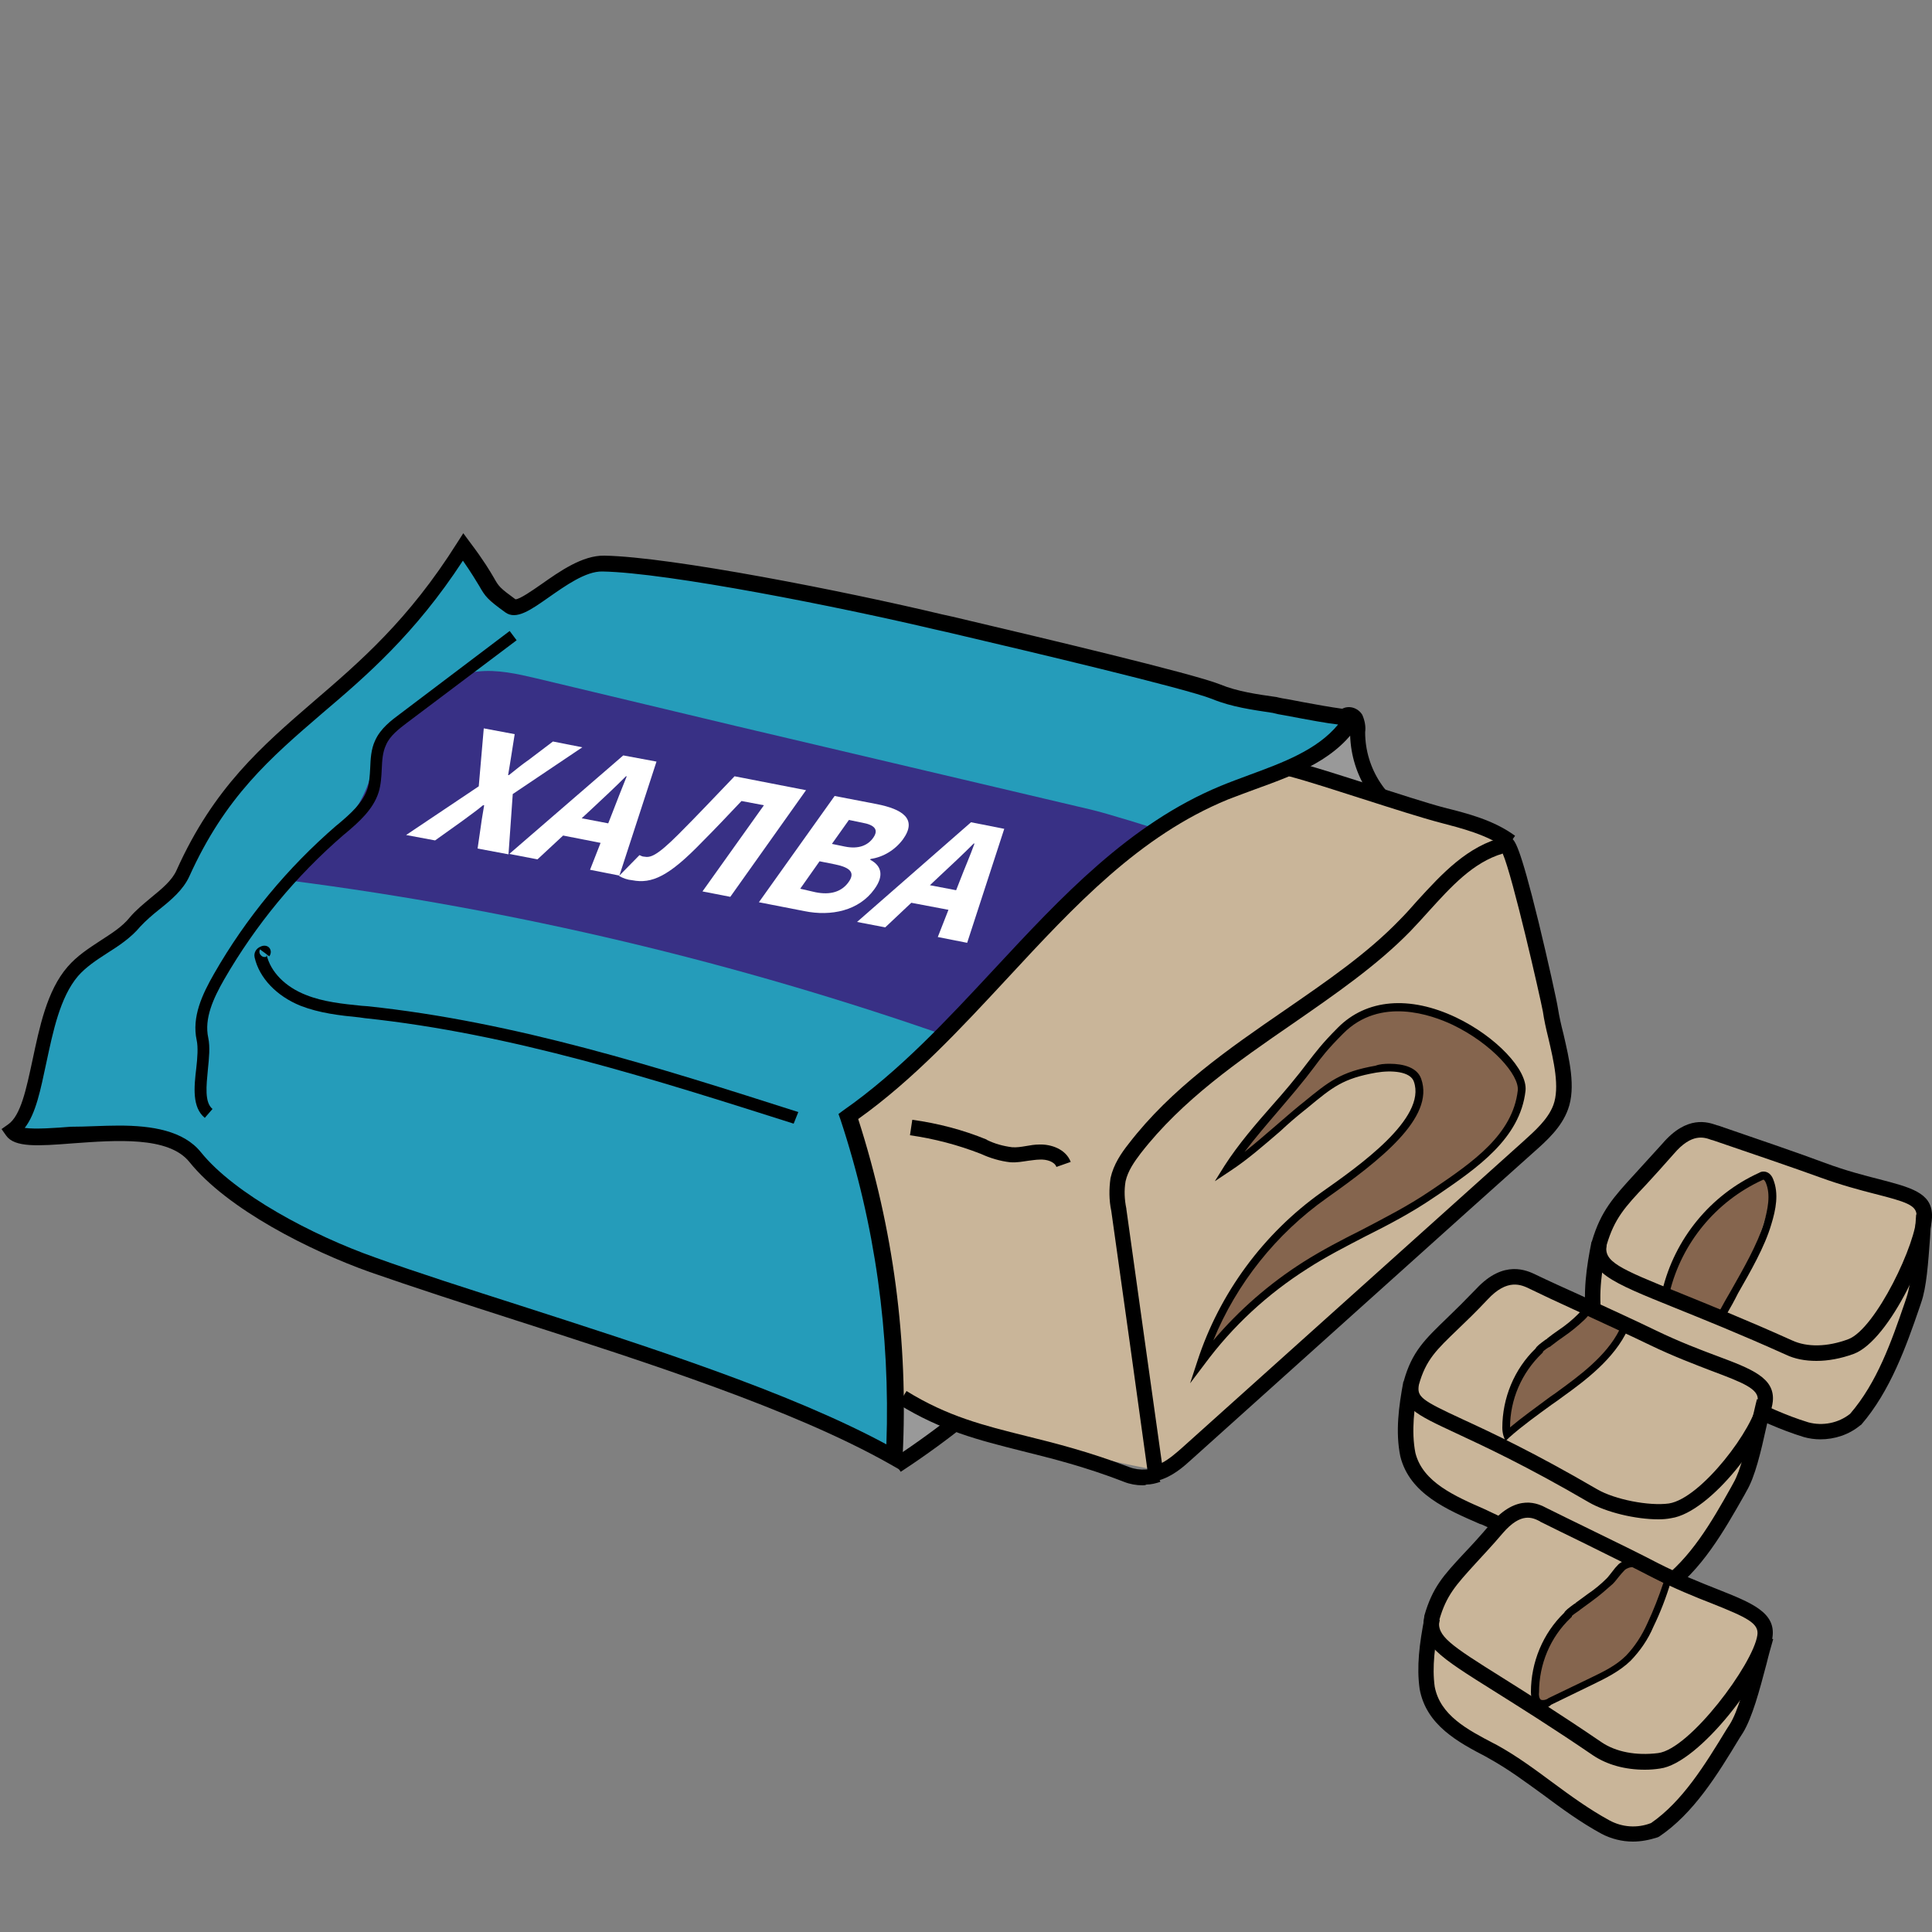 <?xml version="1.0" encoding="utf-8"?>
<!-- Generator: Adobe Illustrator 25.2.1, SVG Export Plug-In . SVG Version: 6.00 Build 0)  -->
<svg version="1.1" id="Layer_1" xmlns="http://www.w3.org/2000/svg" xmlns:xlink="http://www.w3.org/1999/xlink" x="0px" y="0px"
	 viewBox="0 0 500 500" style="enable-background:new 0 0 500 500;" xml:space="preserve">
<rect x="0" y="0" width="500" height="500" fill="#808080" stroke="none"/>
<style type="text/css">
	.st0{fill:#999999;}
	.st1{fill:#C9B599;}
	.st2{fill:#259CBA;}
	.st3{fill:#383085;}
	.st4{fill:#85654E;}
	.st5{fill:#FFFFFF;}
</style>
<path class="st0" d="M221,350.9c1.9,8.9,5.3,17.4,9.9,25.2c0.6,1.1,1.4,2.2,2.6,2.5c1.2,0.1,2.4-0.3,3.3-1.1
	c7.8-5.4,14.6-12.1,21.2-18.9c35.8-36.8,67.6-77.3,94.8-120.9c3.6-5.8,7.2-11.9,7.5-18.6c0.3-6-2-11.8-4.3-17.3l-4.7-11.5
	c-0.3-1.1-0.9-2-1.8-2.8c-1.6-1.2-3.9-0.4-5.7,0.4c-42.5,18.2-86.1,37.5-118,70.8c-10.6,11.1-20.3,26.5-15.3,41"/>
<g>
	<path d="M233.1,380.9l-2.2-3.3c51.8-33.8,86.5-89.2,117.1-138.1L364,214c-9-4.8-14.6-14.2-14.6-24.6l0-0.3c-1.1,0.1-2.3-0.5-3-1.5
		c-0.6-1-0.7-2.1-0.1-3.1c0.6-1,1.6-1.5,2.8-1.5c0,0,0,0,0,0c1.4,0,2.7,0.8,3.4,1.9l0.1,0.2c0.6,1.4,0.9,2.9,0.7,4.4
		c0,9.4,5.6,18,14.3,21.8l2.1,0.9l-18.3,29.3C320.6,290.8,285.6,346.6,233.1,380.9z M349.1,185.2c-0.1,0-0.2,0-0.2,0
		c-0.5,0.1-1,0.5-1.2,1l1.8,0.4l0.3-0.1c0.2-0.4,0.1-0.8-0.1-1.1C349.5,185.2,349.3,185.2,349.1,185.2z"/>
</g>
<path class="st1" d="M215.8,356.3c26.3,10.4,53.4,18.3,81.1,23.7c8.8-6.5,12.2-18.1,13.2-29.1s0.4-22.1,3.7-32.6
	c9.9-30.9,48.9-42.6,64.7-70.8c5.5-9.8,7.8-20.9,10-31.9l-62.3-21.5c-9.7-3.3-19.6-6.7-29.9-6.8c-8,0-15.8,2-23.5,4
	c-12.8,3.4-25.7,6.9-37,13.7c-24.2,14.5-57.6,37.5-69.7,63.1"/>
<path class="st1" d="M389.7,218.6c-11.1,2.7-18.1,12.7-26.2,20.9c-19.9,20.4-50.9,32.9-69.9,57.6c-1.9,2.4-3.6,5-4.3,8
	c-0.4,2.6-0.4,5.3,0.1,7.9c3.2,22.9,6.4,45.6,9.5,68.2c3.2-0.8,5.8-3.1,8.1-5.2l71-63.8c5.4-4.9,10.8-9.7,16.1-14.4
	c3.6-3.2,7.9-6.7,9.5-11.4c2.5-7.2-1.6-17.8-2.7-25.2C400.5,257.7,391.7,218.1,389.7,218.6z"/>
<g>
	<path d="M297.4,383.7l-0.3-2.2c-3.1-22.6-6.3-45.3-9.5-68.1c-0.6-2.8-0.6-5.7-0.2-8.5c0.8-3.6,2.8-6.5,4.7-8.9
		c11-14.3,25.9-24.6,40.3-34.5c11-7.6,21.4-14.7,29.8-23.4c1.6-1.6,3.1-3.3,4.6-5c6.4-7,13-14.2,22.5-16.5l0,0
		c0.6-0.1,1.2,0,1.8,0.3c0.9,0.6,2.1,1.4,7.1,21.8c2.4,9.9,4.7,20.3,5,22.3c0.3,1.9,0.8,4.2,1.4,6.5c1.5,6.5,3.3,13.9,1.2,19.6
		c-1.7,4.7-5.5,8.1-9,11.2l-17.2,15.4l-71,63.8c-2.3,2.1-5.2,4.7-9,5.7L297.4,383.7z M388.9,220.9c-7.7,2.3-13.3,8.5-19.2,15
		c-1.5,1.7-3.1,3.4-4.7,5.1c-8.7,8.9-19.3,16.2-30.4,23.9c-14.1,9.7-28.7,19.8-39.4,33.6c-1.6,2.1-3.3,4.5-3.9,7.2
		c-0.4,2.3-0.3,4.7,0.2,7.1l0,0.1c3.1,22,6.1,43.9,9.2,65.7c1.9-1,3.6-2.5,5.2-3.9l88.2-79.2c3.2-2.9,6.5-5.8,7.9-9.5
		c1.7-4.6,0.1-11.4-1.3-17.4c-0.6-2.4-1.1-4.7-1.4-6.8C398.5,257.6,391.5,226.9,388.9,220.9z"/>
</g>
<path class="st2" d="M350.2,185.7c-6.5,11.5-21.2,14.7-33.4,19.7c-39.9,16.4-62,59.1-97.3,83.8c9.3,28.4,13.3,58.2,11.8,88
	c-35.4-20-96.1-36-134.9-49.9c-17.2-6.1-37-16.9-45.8-27.9C40.5,287,19,294,3.1,292.8c12.5-8.4,5.9-29.8,15.7-41.2
	c4.5-5.2,11.7-7.5,16.1-12.8c3.6-4.4,10.1-7.4,12.4-12.6c18-39.9,45.5-41.6,72.4-84.4c9,12.1,3.1,14.3,12.3,15.3s14.7-11.1,24-11
	c17.6,0.3,63.6,9.6,86.9,15.1c11.8,2.8,63.8,14.9,71.6,18.1c5,2,10.3,2.7,15.6,3.5C332.2,183.1,349.6,186.7,350.2,185.7z"/>
<path class="st3" d="M281.8,209.4l-91.3-21.5L139,175.6c-5.1-1.2-10.3-2.4-15.5-1.8c-0.8,0.1-1.6,0.2-2.3,0.4
	c-3.8,3.5-8.1,6.5-12.6,9c-2,1.1-3.9,2.4-5.8,3.8c-2.1,2.7-4.1,5.6-5.8,8.6c0,1.3-0.3,2.6-0.7,3.9c-2.8,11.7-12.5,20.1-21.2,28.4
	c58.2,7.5,115.5,21.1,170.8,40.5l31.9-34l8-8.5c2.2-2.3,12.3-8.3,13.6-11.3C299.6,214.6,286.3,210.4,281.8,209.4z"/>
<g>
	<path d="M233.1,380.5l-2.8-1.6c-25.1-14.2-63.2-26.4-96.8-37.2c-13.7-4.4-26.6-8.6-37.8-12.5c-15.4-5.5-36.8-16.2-46.7-28.5
		c-5.4-6.7-19.1-5.6-30.2-4.8c-9,0.7-15,1.1-17.2-2l-1.2-1.7l1.7-1.2c3.3-2.3,4.7-9.2,6.3-16.6c1.8-8.4,3.7-18,9.1-24.2
		c2.4-2.8,5.5-4.8,8.4-6.7c2.9-1.9,5.7-3.6,7.7-6.1c1.6-1.9,3.6-3.5,5.5-5.1c2.8-2.3,5.4-4.4,6.6-7.1c9.6-21.4,22.2-32.2,35.4-43.6
		c12.1-10.4,24.6-21.1,37.2-41.1l1.6-2.5l1.7,2.3c3.7,4.9,5.2,7.5,6.2,9.2c1.3,2.3,1.5,2.6,5.6,5.6c1.1,0,4.4-2.3,6.7-3.9
		c4.7-3.3,10.6-7.5,16.3-7.4c17.2,0.3,62.3,9.2,87.4,15.2c1.5,0.3,3.6,0.8,6.1,1.4c19.1,4.5,58.8,13.9,65.8,16.7
		c4.6,1.9,9.8,2.6,14.7,3.3l0.4,0.1c0.4,0.1,1.4,0.3,2.7,0.5c3.6,0.7,14.6,2.8,16.3,2.6c-0.2,0-0.8,0.2-1.1,0.8c0,0,0,0,0,0l3.5,2
		c0,0.1-0.1,0.1-0.1,0.2c-5.7,9.8-16.6,13.8-27.1,17.6c-2.4,0.9-4.9,1.8-7.2,2.7c-22.9,9.4-39.6,27.4-57.2,46.4
		c-11.9,12.8-24.2,26.1-38.5,36.3c9.1,28.3,13,57.6,11.5,87.3L233.1,380.5z M30.8,291.3c8.5,0,16.7,1.3,21.2,6.9
		c8.8,10.9,28.9,21.5,45,27.2c11.1,4,24,8.1,37.7,12.5c32.6,10.5,69.3,22.2,94.7,35.9c1-28.6-2.9-56.9-11.9-84.1l-0.5-1.4l1.2-0.9
		c14.5-10.1,27-23.6,39.1-36.6c17.2-18.5,34.9-37.6,58.6-47.4c2.4-1,4.9-1.9,7.3-2.8c8.7-3.2,17.7-6.5,23.1-13.1
		c-2.8-0.3-7.1-1.1-14-2.4c-1.3-0.2-2.2-0.4-2.5-0.5l-0.4-0.1c-5.2-0.8-10.6-1.5-15.7-3.6c-6.7-2.7-47.7-12.4-65.2-16.5
		c-2.6-0.6-4.6-1.1-6.1-1.4c-24.9-5.9-69.6-14.8-86.5-15.1c-4.3-0.1-9.6,3.7-13.9,6.7c-4.7,3.3-8.4,5.9-11.2,3.9
		c-4.7-3.4-5.2-4.1-6.8-6.9c-0.8-1.3-1.9-3.2-4.2-6.5c-12.4,19-25.1,29.9-36.4,39.5c-13.5,11.6-25.1,21.6-34.4,42.2
		c-1.6,3.5-4.7,6.1-7.7,8.5c-1.9,1.5-3.6,3-5,4.5c-2.4,2.9-5.6,5-8.6,6.9c-2.8,1.8-5.5,3.6-7.5,5.9c-4.7,5.5-6.5,14.5-8.2,22.4
		c-1.5,7-2.7,13.2-5.6,16.9c2.8,0.4,8.1,0,11.9-0.3C22.4,291.6,26.6,291.3,30.8,291.3z"/>
</g>
<g>
	<path d="M389.8,219.6c-5-3.6-11.4-5.2-17.1-6.7c-4.6-1.2-12.1-3.6-19.3-5.9c-7.5-2.4-15.2-4.9-19.8-6.1l1-3.9
		c4.7,1.2,12.5,3.7,20,6.1c7.2,2.3,14.6,4.7,19.1,5.9c6,1.5,12.8,3.2,18.4,7.3L389.8,219.6z"/>
</g>
<g>
	<path d="M273.4,302c-0.5-1.4-2.6-2-4.3-1.9c-1,0-2,0.2-3,0.3c-1.4,0.2-2.9,0.5-4.5,0.4l-0.1,0c-2.7-0.3-5.3-1.1-7.7-2.2
		c-5.9-2.3-12-3.9-18.3-4.8l0.6-4c6.6,0.9,13.1,2.6,19.2,5.1l0.1,0.1c2,1,4.2,1.6,6.5,1.9c1.2,0.1,2.4-0.1,3.6-0.3
		c1.1-0.2,2.3-0.4,3.5-0.4c2.9-0.1,6.8,1.1,8.1,4.5L273.4,302z"/>
</g>
<g>
	<path d="M295.7,384.4c-1.6,0-3.3-0.3-4.8-0.9c-10.3-4-18.9-6.1-26.5-8c-11.1-2.8-20.7-5.2-31.9-12.1l2.1-3.4
		c10.7,6.6,20,8.9,30.8,11.6c7.7,1.9,16.4,4.1,26.9,8.1c1.3,0.5,2.8,0.7,4.2,0.6c0.9,0,1.7-0.2,2.4-0.5l1.4,3.7
		c-1.2,0.4-2.4,0.7-3.6,0.7C296.4,384.4,296,384.4,295.7,384.4z"/>
</g>
<g>
	<path d="M53,289.3c-3.3-2.7-2.8-7.9-2.2-12.9c0.3-2.6,0.5-5.4,0.1-7.2c-1.3-6,1.4-11.8,4.5-17.2c8.3-14.5,19-27.4,31.6-38.3
		l0.5-0.4c3.2-2.7,6.4-5.5,7.6-9.2c0.5-1.6,0.6-3.4,0.7-5.2c0.1-2.4,0.2-5,1.3-7.3c1.4-3.1,4.2-5.2,6.5-6.9l28.3-21.4l1.8,2.4
		L105.4,187c-2.1,1.6-4.5,3.4-5.5,5.8c-0.9,1.9-1,4-1.1,6.2c-0.1,2-0.2,4-0.8,6c-1.4,4.5-5.2,7.8-8.5,10.6L89,216
		c-12.4,10.7-22.8,23.3-31,37.5c-2.8,4.9-5.2,10.1-4.1,15.1c0.5,2.4,0.2,5.2-0.1,8.2c-0.4,4.2-0.9,8.5,1.2,10.2L53,289.3z"/>
</g>
<path class="st1" d="M496.7,313c-10.2-7.6-20.2-6.6-31.5-12.4c-5.5-2.9-15.7-5-21.5-7.5c-2.1-0.9-6.5,0.9-8.7,0.2
	c-5.5,6.5-8.8,10.2-14.6,17c-6.2,7.5-9,17.1-7.9,26.7c1.2,8.4,1.2,13.3,9.1,14.7c24.9,4.6,31.2,13.6,45.7,18.2c3.3,1,6.6,1,8.5-0.3
	s6-4,7.3-6.2c5.4-9.5,10.2-19.3,14.3-29.3C495.8,331.1,499.4,315,496.7,313z"/>
<g>
	<path class="st4" d="M452.1,305.6c2.2-1.2,4.2-1.8,5.3-1c1.6,1.2,1,5.5-0.3,9.9c-1.5,4.9-3.3,9.7-5.5,14.3
		c-1.1,2.5-2.3,4.9-3.6,7.3c-0.5,1.3-1.2,2.5-2,3.7c-0.4,0.5-0.6,0.4-1.3,0.2c-0.5-0.2-1-0.4-1.5-0.6c-2.1-1-4.1-2-6-3.2
		c-0.5-0.3-6.1-2.9-6.1-2.6c0.4-3.4,1.6-6.8,3.5-9.6c1-1.5,2.3-3,3.2-4.6c0.4-0.8,0.8-1.6,1.1-2.5c0.5-1,1.2-1.8,2.1-2.5
		c1.5-1.5,3-2.9,4.5-4.2C447.5,308.5,449.7,306.9,452.1,305.6z"/>
</g>
<g>
	<path d="M470.1,352.2c-2.9,0-5.6-0.5-7.9-1.6c-12.2-5.5-21.5-9.2-28.9-12.2c-16.6-6.7-22.8-9.2-21.3-17l0-0.2
		c2.3-7.8,5.6-11.4,11.1-17.4c2-2.2,4.3-4.7,7.1-7.8c6.4-7.5,11.8-5.6,14.1-4.8l0.4,0.1c8.2,2.8,21.9,7.5,27.7,9.7
		c5.4,2,10.1,3.2,14,4.2c8.1,2.1,13.4,3.5,13.6,9.1l0,0c0.3,7.7-10.8,32.6-20.3,36.1C476.4,351.6,473.1,352.2,470.1,352.2z
		 M415.8,322.2c-0.8,4.3,3,6,18.9,12.4c7.1,2.9,16.9,6.8,29.1,12.3c3.9,1.8,9.1,1.7,14.5-0.3c7.1-2.6,17.9-25.3,17.7-32.2
		c-0.1-2.5-2.8-3.4-10.7-5.4c-3.9-1-8.8-2.3-14.3-4.3c-5.7-2.1-19.5-6.8-27.7-9.6l-0.4-0.1c-1.9-0.7-5.1-1.8-9.7,3.6
		c-2.8,3.2-5.1,5.7-7.2,8C420.5,312.4,417.8,315.4,415.8,322.2z"/>
</g>
<g>
	<path d="M471.1,372.5c-1.4,0-2.9-0.2-4.3-0.6c-6.2-1.9-11.8-4.6-17.2-7.1c-5.3-2.5-10.8-5.1-16.7-7l-0.7-0.2
		c-8.9-2.6-19.1-5.5-21.5-15.8c-1.2-6.8-0.1-14.1,1.2-20.5l3.9,0.8c-1.1,6-2.3,12.9-1.2,18.9c1.8,7.9,10.4,10.4,18.7,12.8l0.8,0.2
		c6.3,1.9,11.9,4.6,17.3,7.2c5.5,2.6,10.7,5.1,16.6,6.9c3.7,1,7.8,0.2,10.8-2.2c7-8.1,10.7-18.7,14.2-28.9l0.4-1.2
		c1.2-3.5,1.7-9.7,2.1-15.8c0.1-1.9,0.3-3.8,0.4-5.7l4,0.3c-0.2,1.9-0.3,3.8-0.4,5.7c-0.5,6.6-0.9,12.8-2.3,16.8l-0.4,1.2
		c-3.5,10.2-7.6,21.7-15.1,30.4l-0.3,0.2C478.5,371.3,474.8,372.5,471.1,372.5z"/>
</g>
<path class="st1" d="M455.6,360.8c-11-9.8-22.8-10.1-35.1-18.1c-6-3.9-17.4-7.5-23.7-11c-2.3-1.3-7.2,0.2-9.6-0.8l-15.5,16.4
	c-6.1,6.8-8.9,16-7.5,25.1c1.3,7.9,1.3,12.3,8.9,14.8c24.1,8.1,29.9,17.1,44.1,23.7c3.2,1.5,6.6,2,8.7,1.2s6.6-2.4,8.1-4.1
	c7-7.9,13.4-16.3,19.2-25.1C451.8,379.6,458.4,363.4,455.6,360.8z"/>
<g>
	<path class="st4" d="M403.9,360.7c6.3-4.6,13.3-9.9,16.5-17.1c-3.2-1.5-6.5-3-9.7-4.6c-0.5,0.6-1,1.2-1.5,1.8
		c-1.6,1.5-3.3,2.9-5.1,4.2c-1,0.7-2,1.4-3,2.2c-0.4,0.3-2.8,1.8-2.8,2.4c-5.5,5.2-8.6,12.4-8.5,20c0,0.6,0.1,1.2,0.3,1.7
		C394.4,367.5,399.3,364.1,403.9,360.7z"/>
	<path d="M389.6,373l-0.5-1.4c-0.2-0.7-0.3-1.4-0.3-2.1c0-7.7,3.1-15.2,8.6-20.5c0.3-0.6,1.1-1.2,2.6-2.3c0.2-0.1,0.4-0.2,0.4-0.3
		c1-0.8,2-1.5,3-2.2c1.8-1.2,3.5-2.6,5-4.1c0.5-0.5,1-1,1.4-1.6l0.5-0.7l0.8,0.4c3.5,1.7,6.6,3.2,9.7,4.5l0.9,0.4l-0.4,0.9
		c-3.5,7.7-11.2,13.4-16.9,17.5c-0.9,0.7-1.8,1.3-2.8,2c-3.7,2.7-7.5,5.4-11,8.5L389.6,373z M399.3,349.8v0.2l-0.3,0.3
		c-5.2,5-8.2,11.9-8.2,19.1c3.1-2.6,6.5-5,9.7-7.4c0.9-0.7,1.9-1.3,2.8-2l0,0c5.2-3.8,12.4-9,15.8-15.8c-2.5-1.2-5.2-2.4-8-3.8
		c-0.3,0.4-0.7,0.8-1.1,1.2c-1.7,1.6-3.4,3-5.3,4.3c-1,0.7-2,1.4-3,2.2c-0.1,0.1-0.3,0.2-0.5,0.4
		C400.8,348.6,399.7,349.4,399.3,349.8z M399.3,349.9L399.3,349.9L399.3,349.9z"/>
</g>
<g>
	<path d="M429.2,393.2c-5.9,0-13.5-1.8-18-4.4c-16.1-9.4-27.1-14.5-34.4-17.9c-10.7-5-14.7-6.8-13.5-13.3l0-0.2
		c2.1-7.6,5.5-10.8,11.2-16.3c2.2-2.1,4.6-4.5,7.6-7.6c7.1-7.6,13.1-4.7,15.4-3.6l0.2,0.1c3.1,1.5,7.1,3.3,11.3,5.2
		c7.6,3.5,15.4,7.1,19.5,9.1c6,2.9,11.5,5,15.8,6.6c9.1,3.4,15.1,5.7,14.5,11.8c-0.9,8.6-16,28.7-26.3,30.2
		C431.5,393.1,430.4,393.2,429.2,393.2z M367.2,358.4c-0.5,3.1,0.5,3.9,11.3,8.9c7.4,3.4,18.5,8.6,34.8,18.1
		c4.6,2.7,13.5,4.4,18.6,3.7c8.4-1.3,22.2-19.7,23-26.7v0c0.3-2.9-3.6-4.5-11.9-7.6c-4.4-1.7-10-3.8-16.2-6.8
		c-4.1-2-11.9-5.6-19.5-9.1c-4.2-1.9-8.2-3.8-11.3-5.3l-0.2-0.1c-2.1-1-5.7-2.7-10.8,2.8c-3,3.2-5.5,5.6-7.8,7.8
		C371.8,349.3,369,351.9,367.2,358.4z"/>
</g>
<g>
	<path d="M423.8,414.3c-2.5,0-5.1-0.5-7.4-1.6c-6-2.7-11.4-6-16.6-9.2c-5.1-3.1-10.4-6.4-16.2-8.9l-0.6-0.2
		c-8.5-3.7-18.2-7.8-20.6-17.5c-1.3-6.3-0.4-13,0.8-19.4l3.9,0.7c-1.1,6-1.9,12.2-0.8,17.8c1.9,7.6,10.2,11.2,18.2,14.7l0.6,0.3
		c6,2.7,11.4,6,16.6,9.2c5.1,3.1,10.4,6.4,16.2,8.9c3.6,1.6,7.8,1.6,11.5,0.1c8.1-5.9,13.5-15.2,18.6-24.3l0.6-1.1
		c1.9-3.3,3.3-9.4,4.7-15.8c0.5-2,0.9-4,1.4-5.9l3.9,1c-0.5,1.9-0.9,3.9-1.4,5.9c-1.5,6.8-3,13.2-5.2,16.9l-0.6,1.1
		c-5.4,9.5-11,19.3-19.9,25.7l-0.4,0.2C428.9,413.8,426.3,414.3,423.8,414.3z"/>
</g>
<path class="st1" d="M455.7,421.8c-10.8-10.5-22.6-10.7-34.3-18.8c-5.6-3.9-16.2-7.4-21.9-10.8c-2.1-1.2-6.6,0.5-8.7-0.5l-14.3,16.7
	c-5.5,6.4-8.2,16.1-7.2,24.6c0.9,7.6,0.8,11.9,7.2,14.6c21.1,8.8,26.1,18,39,25.3c3,1.7,6.2,2.4,8.2,1.8s6.4-2,8-3.8
	c7.4-8,14.2-16.5,20.4-25.5C450.8,441.8,458.5,424.5,455.7,421.8z"/>
<g>
	<path class="st4" d="M423.1,404.6c-1.2-0.2-2.4,0.1-3.3,0.9c-1.2,1.1-2,2.5-3.1,3.7c-1.6,1.5-3.3,2.9-5.1,4.1c-1,0.7-2,1.5-3,2.2
		c-0.4,0.3-2.8,1.8-2.8,2.4c-5.5,5.2-8.6,12.4-8.5,20c0,1.1,0.2,2.5,1.2,2.9c0.9,0.3,1.9,0.1,2.7-0.4l10.8-5.2
		c3.4-1.6,6.9-3.4,9.6-6c2.4-2.5,4.3-5.4,5.7-8.6c1.8-3.7,3.3-7.6,4.5-11.5C428.8,407.7,425.9,406.1,423.1,404.6z"/>
	<path d="M399.3,442c-0.4,0-0.8-0.1-1.2-0.2l-0.1-0.1c-0.8-0.4-1.8-1.4-1.8-3.8c0-7.7,3.1-15.2,8.6-20.5c0.3-0.6,1.1-1.2,2.6-2.3
		c0.2-0.1,0.4-0.2,0.4-0.3c0.8-0.6,1.5-1.1,2.2-1.6l0.8-0.6c1.8-1.2,3.5-2.6,5-4.1c0.5-0.5,0.9-1.1,1.4-1.7c0.5-0.7,1.1-1.4,1.7-2
		c1.2-1,2.7-1.4,4.1-1.2l0.2,0l2.4,1.3c2.1,1.1,4.2,2.2,6.3,3.3l0.7,0.4l-0.2,0.8c-1.2,4-2.7,7.9-4.5,11.6c-1.4,3.3-3.4,6.2-5.9,8.8
		c-2.9,2.8-6.6,4.6-9.9,6.2l-10.7,5.2C401,441.7,400.2,442,399.3,442z M398.8,439.9c0.6,0.2,1.3,0,1.8-0.3l0.1-0.1l10.8-5.2
		c3.3-1.6,6.7-3.2,9.3-5.8c2.3-2.4,4.1-5.2,5.5-8.3c1.6-3.4,3-7,4.2-10.6c-1.8-0.9-3.7-1.9-5.6-2.9l-2.1-1.1
		c-0.8-0.1-1.7,0.2-2.3,0.7c-0.5,0.5-1,1.1-1.5,1.7c-0.5,0.6-1,1.3-1.6,1.9c-1.7,1.5-3.4,3-5.2,4.3l-0.8,0.6
		c-0.7,0.5-1.5,1.1-2.2,1.6c-0.1,0.1-0.3,0.2-0.5,0.4c-0.4,0.3-1.5,1-1.9,1.4v0.2l-0.3,0.3c-5.3,5-8.2,12-8.2,19.3
		C398.2,438.5,398.3,439.6,398.8,439.9z M406.6,418.2L406.6,418.2L406.6,418.2z"/>
</g>
<g>
	<path d="M425.7,458c-5.2,0-9.8-1.3-13.4-3.7c-10.7-7.3-19.2-12.6-25.4-16.5c-14.7-9.2-19.6-12.3-18.3-19.4l0-0.2
		c2.1-7.4,5-10.5,10.2-16.1c2-2.1,4.3-4.6,7-7.8c6.9-8,12.4-5.1,14.5-4c3,1.5,6.9,3.4,11,5.4c6.8,3.3,13.9,6.8,17.7,8.8
		c5.9,3,11.2,5.1,15.5,6.8c8.8,3.5,15.2,6,14.2,12.5v0c-1.4,9.4-18.9,32.6-29.1,33.9C428.3,457.9,427,458,425.7,458z M372.5,419.2
		c-0.7,4.2,2.6,6.4,16.5,15.1c6.2,3.9,14.8,9.3,25.5,16.6c3.7,2.5,8.9,3.5,14.6,2.8c8.2-1,24.6-23,25.7-30.5l0,0
		c0.5-3.1-2.7-4.6-11.7-8.2c-4.4-1.7-9.8-3.9-15.9-7c-3.8-2-10.8-5.4-17.6-8.8c-4.1-2-8-3.9-11-5.4l-0.1-0.1
		c-1.8-0.9-4.8-2.5-9.6,3.1c-2.8,3.3-5.2,5.8-7.1,7.9C376.8,410.2,374.3,412.9,372.5,419.2z"/>
</g>
<g>
	<path d="M422.6,476.6c-2.8,0-5.6-0.7-8.1-2c-5.5-3-10.4-6.6-15.1-10.1c-4.7-3.4-9.1-6.7-14.2-9.5l-0.5-0.3
		c-7.3-3.8-15.6-8.2-17.3-17.6c-0.8-5.7-0.1-11.6,1.3-18.7l3.9,0.8c-1.3,6.7-2,12.3-1.3,17.3c1.4,7.4,8.4,11.1,15.3,14.7l0.6,0.3
		c5.3,2.9,10,6.4,14.6,9.8c4.6,3.4,9.4,6.9,14.7,9.8c3.3,1.8,7.2,2.1,10.8,0.7c8.1-5.6,13.9-15,19.5-24.2l0.9-1.4
		c2.1-3.4,3.8-9.9,5.7-16.8c0.6-2.1,1.1-4.2,1.7-6.3l3.8,1.1c-0.6,2.1-1.2,4.2-1.7,6.3c-1.9,7.2-3.7,13.9-6.1,17.9l-0.9,1.4
		c-5.8,9.6-11.9,19.5-20.8,25.5l-0.4,0.2C426.8,476.2,424.7,476.6,422.6,476.6z"/>
</g>
<path class="st5" d="M123.9,203.5l1.3-15l8,1.5l-0.9,5.7c-0.2,1.4-0.5,3-0.8,4.9h0.2c2-1.6,3.6-2.9,5.2-4l6.2-4.7l7.6,1.5l-18,12.1
	l-1.1,15.6l-8-1.5l0.9-6.2c0.2-1.6,0.5-3.1,0.8-5H125c-1.9,1.6-3.7,2.8-5.4,4.1l-7,5l-7.5-1.4L123.9,203.5z"/>
<path class="st5" d="M161.3,195.5l8.6,1.6l-9.6,29.5l-7.6-1.5l5.8-14.8c1.1-2.9,2.5-6.4,3.7-9.4H162c-2.8,2.8-6,5.8-8.8,8.4
	l-14.1,13.1l-7.3-1.4L161.3,195.5z M146.5,211l15.2,2.9l-3.4,4.8l-15.3-3L146.5,211z"/>
<path class="st5" d="M160.2,226.7l5.3-5.4c0.4,0.2,0.8,0.4,1.2,0.4c1.6,0.3,3.2-0.1,8.9-5.8c4.9-4.9,9.6-9.9,14.5-15l18.5,3.6
	L189,232.1l-7.2-1.4l15.9-22.3l-5.8-1.1c-3.6,3.8-6.8,7.2-10.2,10.6c-8.6,8.9-13,10.9-18.1,9.9C162.4,227.7,161.3,227.3,160.2,226.7
	z"/>
<path class="st5" d="M216,206l10.9,2.1c6.6,1.3,10.6,3.8,6.8,9.1c-2,2.7-5,4.6-8.4,5.1l-0.1,0.2c2.7,1.4,3.8,3.9,1.1,7.6
	c-4,5.6-11.2,7.1-18.1,5.7l-11.8-2.3L216,206z M218.7,219.1c3.5,0.7,5.9-0.3,7.3-2.3s0.5-3.3-2.9-3.9l-3.4-0.7l-4.4,6.2L218.7,219.1
	z M211,230.9c3.9,0.8,6.8-0.1,8.6-2.6s0.4-3.8-3.5-4.6l-4-0.8l-5,7.1L211,230.9z"/>
<path class="st5" d="M251.3,212.8l8.6,1.7l-9.6,29.5l-7.6-1.5l5.8-14.8c1.1-2.9,2.6-6.3,3.7-9.4H252c-2.8,2.8-6,5.8-8.8,8.4
	L229.1,240l-7.3-1.4L251.3,212.8z M236.5,228.3l15.2,2.9l-3.4,4.8l-15.3-2.9L236.5,228.3z"/>
<g>
	<path d="M205.4,290.8c-35.9-11.4-73-23.3-111-27.3l-1.4-0.2c-5.1-0.5-10.3-1.1-15.2-3c-6.2-2.5-10.7-7.2-11.9-12.5
		c-0.3-1.3,0.5-2.4,1.5-2.8c1-0.5,1.9-0.2,2.3,0.3c0.4,0.5,0.6,1.3,0,2.2l-2.4-1.8c-0.2,0.3-0.3,1,0.2,1.5c0.5,0.6,1.2,0.5,1.4,0.4
		c0,0,0.1-0.2,0.1-0.5c1,4.4,4.8,8.3,10.2,10.4c4.5,1.8,9.5,2.3,14.4,2.8l1.4,0.1c38.3,4,75.6,15.9,111.6,27.4L205.4,290.8z"/>
</g>
<g>
	<path class="st4" d="M393.7,282.2c-1.4,12.4-12.9,19.8-23.2,26.9s-22.1,11.7-32.7,18.4c-10.4,6.6-19.6,15.1-26.9,25
		c5.7-17.4,16.8-32.6,31.8-43.2c11.1-7.8,27.8-19.8,24.2-29.7c-1.3-3.5-7.2-3.5-10.9-2.9c-9.2,1.6-12,4.2-19.2,10.1
		c-6.2,5.1-12.3,11.1-19,15.5c4.8-7.4,11.2-14.1,16.8-20.9s6-8.4,12.3-14.7C363.9,249.5,394.8,273,393.7,282.2z"/>
	<path d="M308,358l1.9-5.8c5.7-17.5,17.1-33,32.2-43.7c9.5-6.7,27.2-19.1,23.8-28.6c-0.9-2.6-5.7-3-9.8-2.3
		c-8.5,1.5-11.2,3.7-17.7,9.1l-1,0.8c-2,1.6-4.1,3.4-6,5.2c-4.2,3.6-8.5,7.4-13.1,10.4l-3.9,2.6l2.5-4c3.6-5.6,8.1-10.8,12.5-15.8
		c1.5-1.7,3-3.4,4.4-5.1c2-2.4,3.4-4.2,4.6-5.8c2.1-2.7,3.7-4.9,7.8-9c7.4-7.5,18.6-8.4,30.6-2.7c10.3,4.9,18.6,13.6,18,19v0
		c-1.4,12.4-12.6,20-22.5,26.8l-1.2,0.8c-5.7,3.9-11.8,7.1-17.8,10.1c-5,2.6-10.1,5.2-14.9,8.3c-10.4,6.6-19.4,14.9-26.7,24.8
		L308,358z M359.6,275.3c3.7,0,7.2,1,8.2,3.9c3.6,10.1-10.8,21.2-24.5,30.9c-13,9.2-23.3,22.1-29.3,36.8
		c6.7-7.9,14.5-14.7,23.3-20.3c4.9-3.1,10.1-5.8,15.1-8.3c5.9-3.1,12-6.2,17.6-10l1.2-0.8c10-6.8,20.3-13.9,21.6-25.3v0
		c0.4-4-6.7-12.1-16.9-17c-5.3-2.5-18.7-7.4-28.3,2.3c-4,4-5.6,6.1-7.6,8.8c-1.2,1.6-2.6,3.4-4.6,5.8c-1.4,1.7-2.9,3.4-4.4,5.2
		c-3,3.5-6.1,7.1-8.9,10.8c2.8-2.2,5.4-4.5,8.1-6.8c2-1.7,4-3.5,6.1-5.2l1-0.8c6.6-5.4,9.6-7.9,18.7-9.5
		C357,275.4,358.3,275.3,359.6,275.3z"/>
</g>
<g>
	<path d="M446.8,340.2l-1.8-0.9c0.9-1.7,2-3.6,3.1-5.5c3.1-5.5,6.7-11.7,8.4-17.3c1-3.5,1.8-7.3,0.5-10.4c-0.2-0.5-0.5-0.8-0.6-0.8
		c-0.1,0-0.2,0-0.3,0.1c-12,5.5-20.9,16.3-24,29.1l-1.9-0.5c3.2-13.4,12.5-24.8,25.1-30.5c0.3-0.2,0.7-0.3,1.1-0.3c0,0,0,0,0,0
		c1.1,0,2,0.7,2.5,2c1.5,3.7,0.7,7.8-0.5,11.7c-1.7,5.8-5.4,12.2-8.6,17.8C448.8,336.7,447.8,338.5,446.8,340.2z"/>
</g>
</svg>
